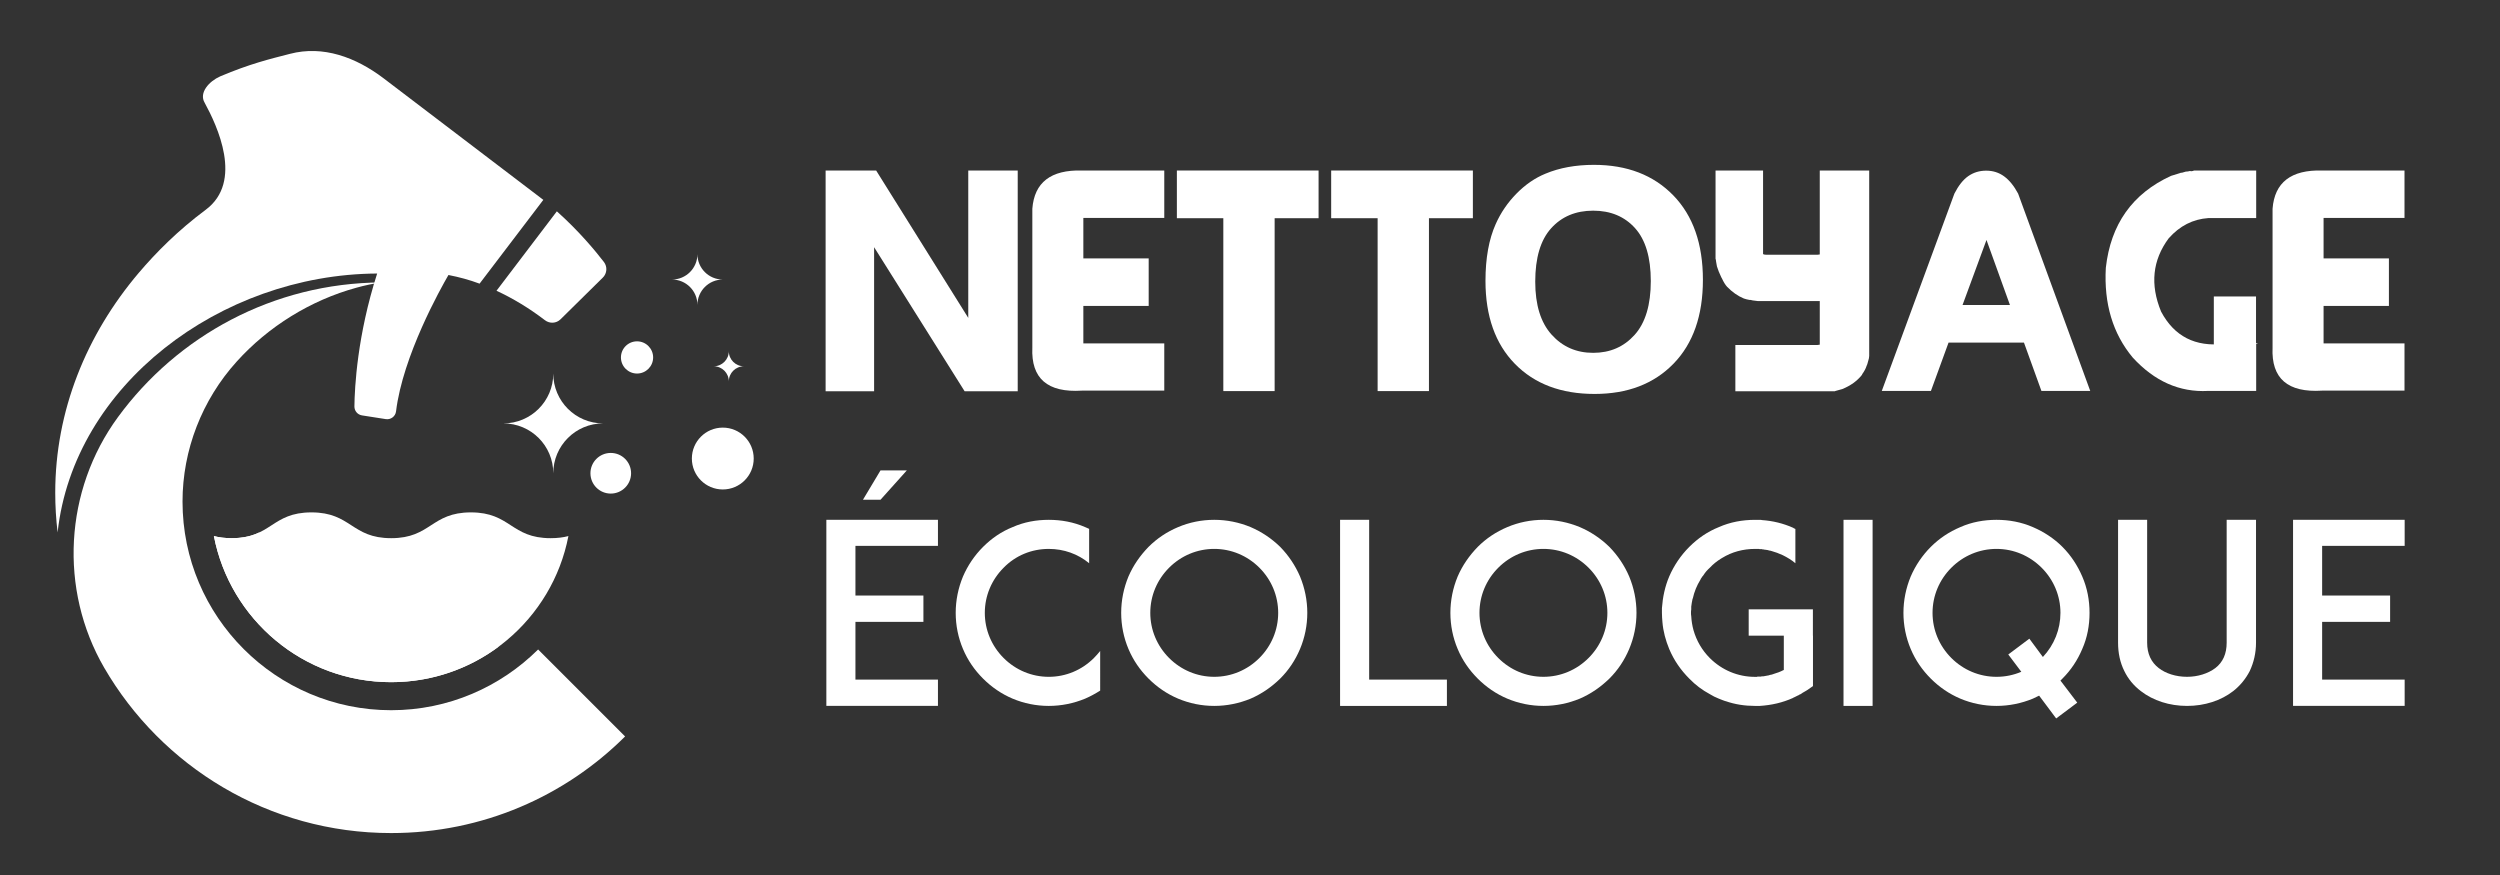 <?xml version="1.0" encoding="utf-8"?>
<!-- Generator: Adobe Illustrator 16.0.0, SVG Export Plug-In . SVG Version: 6.00 Build 0)  -->
<!DOCTYPE svg PUBLIC "-//W3C//DTD SVG 1.1 Tiny//EN" "http://www.w3.org/Graphics/SVG/1.1/DTD/svg11-tiny.dtd">
<svg version="1.1" baseProfile="tiny" id="Calque_1"
	 xmlns="http://www.w3.org/2000/svg" xmlns:xlink="http://www.w3.org/1999/xlink" x="0px" y="0px" width="200px" height="70px"
	 viewBox="0 0 200 70" xml:space="preserve">
<rect x="0" y="0" width="200" height="70" fill="#333333" stroke="none"/>
<path fill="#FFFFFF" d="M48.249,33.872c-2.202,0-3.987,1.785-3.987,3.989c0-2.204-1.786-3.989-3.989-3.989
	c2.204,0,3.989-1.786,3.989-3.989C44.262,32.086,46.047,33.872,48.249,33.872z"/>
<path fill="#FFFFFF" d="M57.824,22.363c-1.122,0-2.031,0.909-2.031,2.032c0-1.123-0.91-2.032-2.033-2.032
	c1.124,0,2.033-0.909,2.033-2.032C55.792,21.454,56.702,22.363,57.824,22.363z"/>
<path fill="#FFFFFF" d="M59.513,29.303c-0.667,0-1.208,0.54-1.208,1.208c0-0.667-0.54-1.208-1.208-1.208
	c0.667,0,1.208-0.542,1.208-1.209C58.304,28.761,58.845,29.303,59.513,29.303z"/>
<circle fill="#FFFFFF" cx="50.963" cy="28.595" r="1.288"/>
<circle fill="#FFFFFF" cx="57.823" cy="36.683" r="2.474"/>
<circle fill="#FFFFFF" cx="48.861" cy="37.861" r="1.626"/>
<path fill="#FFFFFF" d="M45.473,42.885c-1.286,6.657-7.146,11.688-14.182,11.688c-7.033,0-12.895-5.031-14.18-11.688
	c0.399,0.105,0.861,0.169,1.424,0.169c3.19,0,3.19-2.063,6.378-2.063c3.191,0,3.191,2.063,6.381,2.063
	c3.188,0,3.188-2.063,6.378-2.063c3.188,0,3.188,2.063,6.378,2.063C44.614,43.054,45.076,42.99,45.473,42.885z"/>
<path fill="#FFFFFF" d="M39.95,51.688c-2.411,1.811-5.41,2.885-8.659,2.885c-7.033,0-12.895-5.031-14.18-11.688
	c0.399,0.105,0.861,0.169,1.424,0.169c0.976,0,1.65-0.192,2.212-0.461c1.83,5.878,7.314,10.145,13.792,10.145
	C36.454,52.737,38.28,52.366,39.95,51.688z"/>
<path fill="#FFFFFF" d="M50.008,58.915c-4.796,4.781-11.408,7.73-18.718,7.73c-9.799,0-18.362-5.317-22.952-13.223
	c-3.637-6.269-3.186-14.201,1.094-20.047c4.755-6.496,12.417-10.728,21.077-10.781c-0.669,0.098-1.338,0.239-1.993,0.422
	c-3.654,1-7.049,3.098-9.584,5.915c-2.767,3.063-4.33,7.062-4.33,11.196c0,9.204,7.485,16.69,16.688,16.69
	c4.584,0,8.739-1.86,11.76-4.859L50.008,58.915z"/>
<g>
	<path fill="#FFFFFF" d="M48.314,20.961c-0.668-0.87-1.983-2.463-3.766-4.055l-4.828,6.354c1.306,0.606,2.605,1.386,3.881,2.361
		c0.377,0.286,0.905,0.256,1.241-0.076l3.384-3.337C48.566,21.873,48.604,21.339,48.314,20.961z"/>
	<path fill="#FFFFFF" d="M43.466,15.989c-0.155-0.126-12.787-9.731-12.787-9.731c-2.211-1.676-4.832-2.647-7.486-1.95
		c-1.64,0.421-3.196,0.795-5.577,1.801c-0.907,0.402-1.71,1.317-1.246,2.106c1,1.837,3.12,6.316,0.084,8.569
		c-2.197,1.633-3.964,3.408-5.352,5.042c-4.203,4.957-6.683,11.047-6.683,17.59c0,1.076,0.063,2.133,0.19,3.176
		c1.279-11.76,13.005-20.632,25.547-20.71c0.006,0,0.011-0.001,0.017-0.002c-1.591,4.953-1.803,9.113-1.82,10.635
		c-0.004,0.356,0.253,0.66,0.604,0.716l1.904,0.298c0.399,0.064,0.773-0.216,0.822-0.617c0.536-4.436,3.573-9.845,4.193-10.912
		c0.844,0.164,1.678,0.388,2.49,0.692L43.466,15.989z"/>
</g>
<g>
	<path fill="#FFFFFF" d="M66.049,31.301v-17.66h4.043l7.369,11.79v-11.79h3.956v17.66H77.17l-7.242-11.526v11.526H66.049z"/>
	<path fill="#FFFFFF" d="M93.142,31.25h-6.587c-2.754,0.175-4.077-0.97-3.968-3.439V16.702c0.159-2.108,1.482-3.128,3.968-3.061
		h6.587v3.792h-6.474v3.237h5.227v3.804h-5.227v2.998h6.474V31.25z"/>
	<path fill="#FFFFFF" d="M97.866,31.287v-13.83H94.15v-3.816h11.336v3.816h-3.515v13.83H97.866z"/>
	<path fill="#FFFFFF" d="M110.21,31.287v-13.83h-3.716v-3.816h11.336v3.816h-3.514v13.83H110.21z"/>
	<path fill="#FFFFFF" d="M118.838,22.471c0-1.814,0.273-3.33,0.818-4.547c0.403-0.907,0.958-1.719,1.663-2.437
		c0.706-0.718,1.478-1.25,2.318-1.593c1.125-0.471,2.418-0.706,3.879-0.706c2.646,0,4.759,0.813,6.343,2.438
		c1.582,1.625,2.373,3.878,2.373,6.758c0,2.864-0.784,5.101-2.354,6.713c-1.57,1.613-3.674,2.418-6.312,2.418
		c-2.678,0-4.803-0.802-6.373-2.406S118.838,25.292,118.838,22.471z M122.819,22.534c0,1.856,0.436,3.268,1.31,4.238
		c0.873,0.97,1.981,1.455,3.325,1.455c1.352,0,2.458-0.48,3.319-1.442c0.86-0.961,1.291-2.395,1.291-4.302
		c0-1.889-0.421-3.3-1.26-4.232c-0.84-0.932-1.957-1.398-3.351-1.398c-1.395,0-2.516,0.47-3.363,1.41
		C123.242,19.204,122.819,20.627,122.819,22.534z"/>
	<path fill="#FFFFFF" d="M137.241,13.641h3.804v6.688c0.059,0.034,0.146,0.051,0.265,0.051h4.094l0.177-0.025v-6.714h3.955v14.838
		l-0.026,0.202l-0.126,0.454l-0.063,0.151c-0.059,0.193-0.172,0.408-0.341,0.643l-0.024,0.063c-0.387,0.487-0.912,0.865-1.574,1.133
		l-0.542,0.151l-0.063,0.026h-7.948v-3.704h6.576l0.177-0.025v-3.489h-4.964l-0.403-0.051l-0.163-0.038h-0.088l-0.24-0.051
		l-0.214-0.063c-0.486-0.202-0.936-0.517-1.348-0.945c-0.143-0.159-0.277-0.378-0.402-0.655l-0.051-0.088
		c-0.151-0.311-0.27-0.604-0.353-0.882l-0.063-0.353l-0.024-0.176l-0.025-0.088V13.641z"/>
	<path fill="#FFFFFF" d="M167.219,31.275h-3.905l-1.397-3.867h-6.033l-1.41,3.867h-3.931l5.807-15.783
		c0.328-0.646,0.699-1.115,1.114-1.404c0.416-0.29,0.893-0.435,1.43-0.435c0.546,0,1.027,0.153,1.442,0.46
		c0.415,0.306,0.788,0.766,1.115,1.379L167.219,31.275z M160.795,24.398l-1.876-5.202l-1.915,5.202H160.795z"/>
	<path fill="#FFFFFF" d="M175.532,13.641h4.963v3.804h-3.817c-1.241,0.084-2.305,0.625-3.187,1.625
		c-1.293,1.747-1.494,3.699-0.604,5.857c1.049,1.982,2.733,2.842,5.05,2.582h2.695l-0.138-0.076v3.842h-3.854
		c-2.275,0.118-4.282-0.772-6.021-2.67c-1.595-1.914-2.313-4.308-2.153-7.18c0.387-3.485,2.125-5.937,5.214-7.355l0.656-0.202
		l0.15-0.051h0.076l0.303-0.088c0.108,0,0.222-0.016,0.339-0.05C175.28,13.712,175.389,13.7,175.532,13.641z M177.106,31.212v-7.495
		h3.376v7.495H177.106z"/>
	<path fill="#FFFFFF" d="M192.36,31.25h-6.588c-2.754,0.175-4.077-0.97-3.967-3.439V16.702c0.159-2.108,1.482-3.128,3.967-3.061
		h6.588v3.792h-6.474v3.237h5.227v3.804h-5.227v2.998h6.474V31.25z"/>
</g>
<g>
	<path fill="#FFFFFF" d="M68.435,47.645h5.438v2.107h-5.438v4.614h6.601v2.106h-6.621h-2.307V41.585h2.307h6.621v2.086h-6.601
		V47.645z M70.441,37.632h2.106l-2.106,2.348h-1.405L70.441,37.632z"/>
	<path fill="#FFFFFF" d="M88.014,55.249c-0.381,0.24-0.783,0.462-1.204,0.643c-0.923,0.38-1.906,0.581-2.91,0.581
		c-1.003,0-1.986-0.201-2.889-0.581c-0.902-0.382-1.685-0.924-2.367-1.605c-0.683-0.683-1.224-1.465-1.605-2.368
		c-0.382-0.902-0.583-1.887-0.583-2.89s0.201-1.985,0.583-2.909c0.381-0.883,0.922-1.685,1.605-2.368
		c0.682-0.682,1.465-1.224,2.367-1.584c0.903-0.401,1.886-0.582,2.889-0.582c1.003,0,1.987,0.181,2.91,0.582
		c0.101,0.04,0.221,0.101,0.321,0.141v2.748c-0.902-0.742-2.026-1.144-3.23-1.144c-1.364,0-2.648,0.522-3.611,1.505
		c-0.963,0.963-1.505,2.247-1.505,3.611c0,1.365,0.542,2.649,1.505,3.612c0.963,0.963,2.248,1.505,3.611,1.505
		c1.365,0,2.649-0.542,3.612-1.505c0.18-0.182,0.341-0.362,0.501-0.562V55.249z"/>
	<path fill="#FFFFFF" d="M94.25,55.892c-0.902-0.382-1.685-0.924-2.368-1.605c-0.682-0.683-1.224-1.465-1.605-2.368
		c-0.381-0.902-0.582-1.887-0.582-2.89s0.2-1.985,0.582-2.909c0.381-0.883,0.923-1.665,1.605-2.368
		c0.683-0.682,1.465-1.203,2.368-1.584c0.903-0.382,1.886-0.582,2.89-0.582c1.003,0,1.987,0.2,2.91,0.582
		c0.883,0.381,1.666,0.902,2.367,1.584c0.683,0.703,1.204,1.485,1.586,2.368c0.381,0.924,0.581,1.906,0.581,2.909
		s-0.2,1.987-0.581,2.89c-0.382,0.903-0.903,1.686-1.586,2.368c-0.701,0.682-1.484,1.224-2.367,1.605
		c-0.923,0.38-1.907,0.581-2.91,0.581C96.136,56.473,95.153,56.271,94.25,55.892z M93.528,45.417
		c-0.963,0.963-1.505,2.247-1.505,3.611c0,1.365,0.542,2.649,1.505,3.612c0.963,0.963,2.247,1.505,3.611,1.505
		c1.365,0,2.649-0.542,3.612-1.505c0.963-0.963,1.504-2.247,1.504-3.612c0-1.364-0.541-2.648-1.504-3.611
		c-0.963-0.963-2.247-1.505-3.612-1.505C95.775,43.912,94.491,44.454,93.528,45.417z"/>
	<path fill="#FFFFFF" d="M115.753,56.473h-6.24h-2.307V41.585h2.327v12.781h6.22V56.473z"/>
	<path fill="#FFFFFF" d="M120.585,55.892c-0.902-0.382-1.686-0.924-2.367-1.605c-0.683-0.683-1.225-1.465-1.605-2.368
		c-0.382-0.902-0.582-1.887-0.582-2.89s0.2-1.985,0.582-2.909c0.381-0.883,0.923-1.665,1.605-2.368
		c0.682-0.682,1.465-1.203,2.367-1.584c0.902-0.382,1.886-0.582,2.89-0.582c1.003,0,1.986,0.2,2.909,0.582
		c0.883,0.381,1.665,0.902,2.367,1.584c0.683,0.703,1.204,1.485,1.585,2.368c0.382,0.924,0.583,1.906,0.583,2.909
		s-0.201,1.987-0.583,2.89c-0.381,0.903-0.902,1.686-1.585,2.368c-0.702,0.682-1.484,1.224-2.367,1.605
		c-0.923,0.38-1.906,0.581-2.909,0.581C122.471,56.473,121.487,56.271,120.585,55.892z M119.863,45.417
		c-0.964,0.963-1.505,2.247-1.505,3.611c0,1.365,0.541,2.649,1.505,3.612c0.963,0.963,2.247,1.505,3.611,1.505
		s2.648-0.542,3.611-1.505s1.506-2.247,1.506-3.612c0-1.364-0.543-2.648-1.506-3.611s-2.247-1.505-3.611-1.505
		S120.826,44.454,119.863,45.417z"/>
	<path fill="#FFFFFF" d="M145.038,50.855v4.032l-0.521,0.361c-0.021,0-0.021,0-0.041,0.02c-0.019,0.021-0.059,0.04-0.079,0.04
		c-0.02,0.021-0.04,0.041-0.061,0.041c-0.02,0.02-0.04,0.04-0.08,0.04c-0.02,0.02-0.04,0.04-0.08,0.06
		c-0.021,0.021-0.04,0.021-0.061,0.04c-0.02,0.021-0.04,0.021-0.06,0.041c-0.04,0.02-0.061,0.02-0.101,0.04
		c-0.021,0.02-0.04,0.02-0.061,0.04c-0.02,0.02-0.061,0.04-0.101,0.04c-0.02,0.02-0.02,0.02-0.04,0.04c-0.02,0-0.02,0-0.04,0
		c-0.021,0.021-0.061,0.04-0.101,0.061c-0.04,0.02-0.101,0.04-0.141,0.06c0,0,0,0-0.02,0.021c-0.843,0.381-1.726,0.581-2.669,0.642
		c0,0,0,0-0.021,0c-0.04,0-0.099,0-0.159,0h-0.021c-0.06,0-0.12,0-0.181,0c-0.803,0-1.605-0.12-2.348-0.382c-0.02,0-0.02,0-0.02,0
		c-0.08-0.02-0.141-0.06-0.221-0.08c-0.101-0.039-0.201-0.079-0.302-0.119c-0.261-0.101-0.502-0.222-0.722-0.361
		c-0.603-0.321-1.164-0.743-1.646-1.244c-0.682-0.683-1.224-1.465-1.605-2.368c-0.281-0.683-0.481-1.404-0.541-2.146
		c-0.021-0.241-0.04-0.502-0.04-0.743c0-0.12,0-0.261,0-0.381c0.06-0.863,0.24-1.726,0.581-2.528
		c0.382-0.883,0.924-1.685,1.605-2.368c0.682-0.682,1.465-1.224,2.367-1.584c0.903-0.401,1.887-0.582,2.89-0.582
		c0.061,0,0.121,0,0.181,0h0.021c0.061,0,0.119,0,0.159,0c0.021,0,0.021,0,0.021,0c0.061,0,0.12,0,0.181,0.02
		c0.863,0.061,1.706,0.262,2.508,0.623c0,0,0,0.02,0.021,0.02c0.04,0.021,0.08,0.04,0.12,0.061c0.021,0,0.021,0,0.021,0v2.748
		c-0.302-0.26-0.642-0.461-1.003-0.642c-0.302-0.141-0.623-0.261-0.923-0.342c-0.021,0-0.04,0-0.061-0.02c-0.02,0-0.04,0-0.061,0
		c-0.02-0.021-0.04-0.021-0.08-0.021c0,0-0.02,0-0.04-0.02c-0.08-0.021-0.181-0.021-0.261-0.04c-0.021,0-0.021,0-0.04,0
		c-0.021,0-0.061-0.021-0.081-0.021c-0.02,0-0.02,0-0.04,0c-0.02,0-0.06,0-0.08-0.021c-0.021,0-0.04,0-0.061,0
		c-0.04,0-0.08,0-0.12,0c-0.021,0-0.04-0.02-0.061-0.02c-0.019,0-0.039,0-0.059,0c-0.021,0-0.061,0-0.081,0c-0.02,0-0.04,0-0.04,0
		c-0.04,0-0.101,0-0.141,0c-0.942,0-1.847,0.241-2.628,0.723c-0.021,0.021-0.061,0.04-0.101,0.061
		c-0.321,0.199-0.623,0.44-0.883,0.722c-0.08,0.08-0.181,0.161-0.261,0.261c0,0,0,0.021-0.021,0.021
		c-0.101,0.12-0.181,0.241-0.261,0.36c-0.021,0.021-0.04,0.04-0.04,0.04c-0.04,0.061-0.081,0.121-0.121,0.181
		c-0.02,0.021-0.04,0.061-0.04,0.081c-0.3,0.481-0.501,0.982-0.621,1.524c-0.021,0.021-0.021,0.021-0.021,0.04
		c-0.04,0.201-0.08,0.402-0.101,0.603c0,0.079,0,0.16,0,0.22c-0.02,0.101-0.02,0.182-0.02,0.281c0,0.081,0,0.161,0.02,0.262
		c0.021,0.381,0.081,0.762,0.181,1.123c0.241,0.843,0.683,1.605,1.305,2.228c0.963,0.963,2.247,1.505,3.611,1.505
		c0.04,0,0.101,0,0.141,0c0.021,0,0.04,0,0.061-0.021c0.02,0,0.061,0,0.08,0c0.021,0,0.039,0,0.06,0c0.02,0,0.04,0,0.061,0
		c0.04,0,0.06,0,0.1,0c0-0.02,0.021-0.02,0.04-0.02c0.021,0,0.061,0,0.081,0c0.02,0,0.02,0,0.04,0
		c0.141-0.021,0.301-0.061,0.441-0.081c0.021,0,0.021,0,0.04-0.02c0.021,0,0.061,0,0.081-0.021c0.02,0,0.04,0,0.06,0
		c0.021-0.02,0.04-0.02,0.061-0.02c0.02-0.021,0.061-0.021,0.08-0.021c0.021,0,0.04-0.02,0.04-0.02
		c0.28-0.081,0.562-0.182,0.822-0.321c0,0,0,0,0.021,0v-2.748h-2.81v-2.108h5.137V50.855z"/>
	<path fill="#FFFFFF" d="M147.481,56.473V41.585h2.327v14.888H147.481z"/>
	<path fill="#FFFFFF" d="M164.996,54.286c-0.061,0.06-0.101,0.1-0.16,0.16l1.344,1.766l-1.686,1.264l-1.364-1.825
		c-0.161,0.08-0.342,0.16-0.501,0.241c-0.924,0.38-1.907,0.581-2.91,0.581s-1.987-0.201-2.89-0.581
		c-0.902-0.382-1.685-0.924-2.367-1.605c-0.682-0.683-1.225-1.465-1.605-2.368c-0.381-0.902-0.582-1.887-0.582-2.89
		s0.201-1.985,0.582-2.909c0.381-0.883,0.924-1.685,1.605-2.368c0.683-0.682,1.465-1.203,2.367-1.584
		c0.902-0.401,1.887-0.582,2.89-0.582s1.986,0.181,2.91,0.582c0.882,0.381,1.685,0.902,2.367,1.584
		c0.682,0.684,1.204,1.485,1.584,2.368c0.402,0.924,0.583,1.906,0.583,2.909s-0.181,1.987-0.583,2.89
		C166.2,52.821,165.678,53.604,164.996,54.286z M161.705,53.743l-1.043-1.384l1.686-1.265l1.083,1.465
		c0.903-0.963,1.405-2.207,1.405-3.531c0-1.364-0.543-2.648-1.506-3.611s-2.247-1.505-3.611-1.505s-2.648,0.542-3.611,1.505
		s-1.505,2.247-1.505,3.611c0,1.365,0.542,2.649,1.505,3.612s2.247,1.505,3.611,1.505C160.421,54.146,161.083,54.005,161.705,53.743
		z"/>
	<path fill="#FFFFFF" d="M171.27,55.289c-0.581-0.442-1.023-0.983-1.324-1.605c-0.341-0.682-0.501-1.444-0.501-2.268v-9.831h2.327
		v9.831c0,0.883,0.321,1.565,0.923,2.027c0.563,0.44,1.385,0.702,2.268,0.702c0.863,0,1.686-0.262,2.267-0.702
		c0.603-0.462,0.903-1.145,0.903-2.027v-9.831h2.348v9.831c0,0.823-0.181,1.586-0.502,2.268c-0.321,0.622-0.762,1.163-1.324,1.605
		c-0.982,0.762-2.287,1.184-3.691,1.184C173.557,56.473,172.253,56.051,171.27,55.289z"/>
	<path fill="#FFFFFF" d="M185.771,47.645h5.438v2.107h-5.438v4.614h6.602v2.106h-6.621h-2.308V41.585h2.308h6.621v2.086h-6.602
		V47.645z"/>
</g>
</svg>
